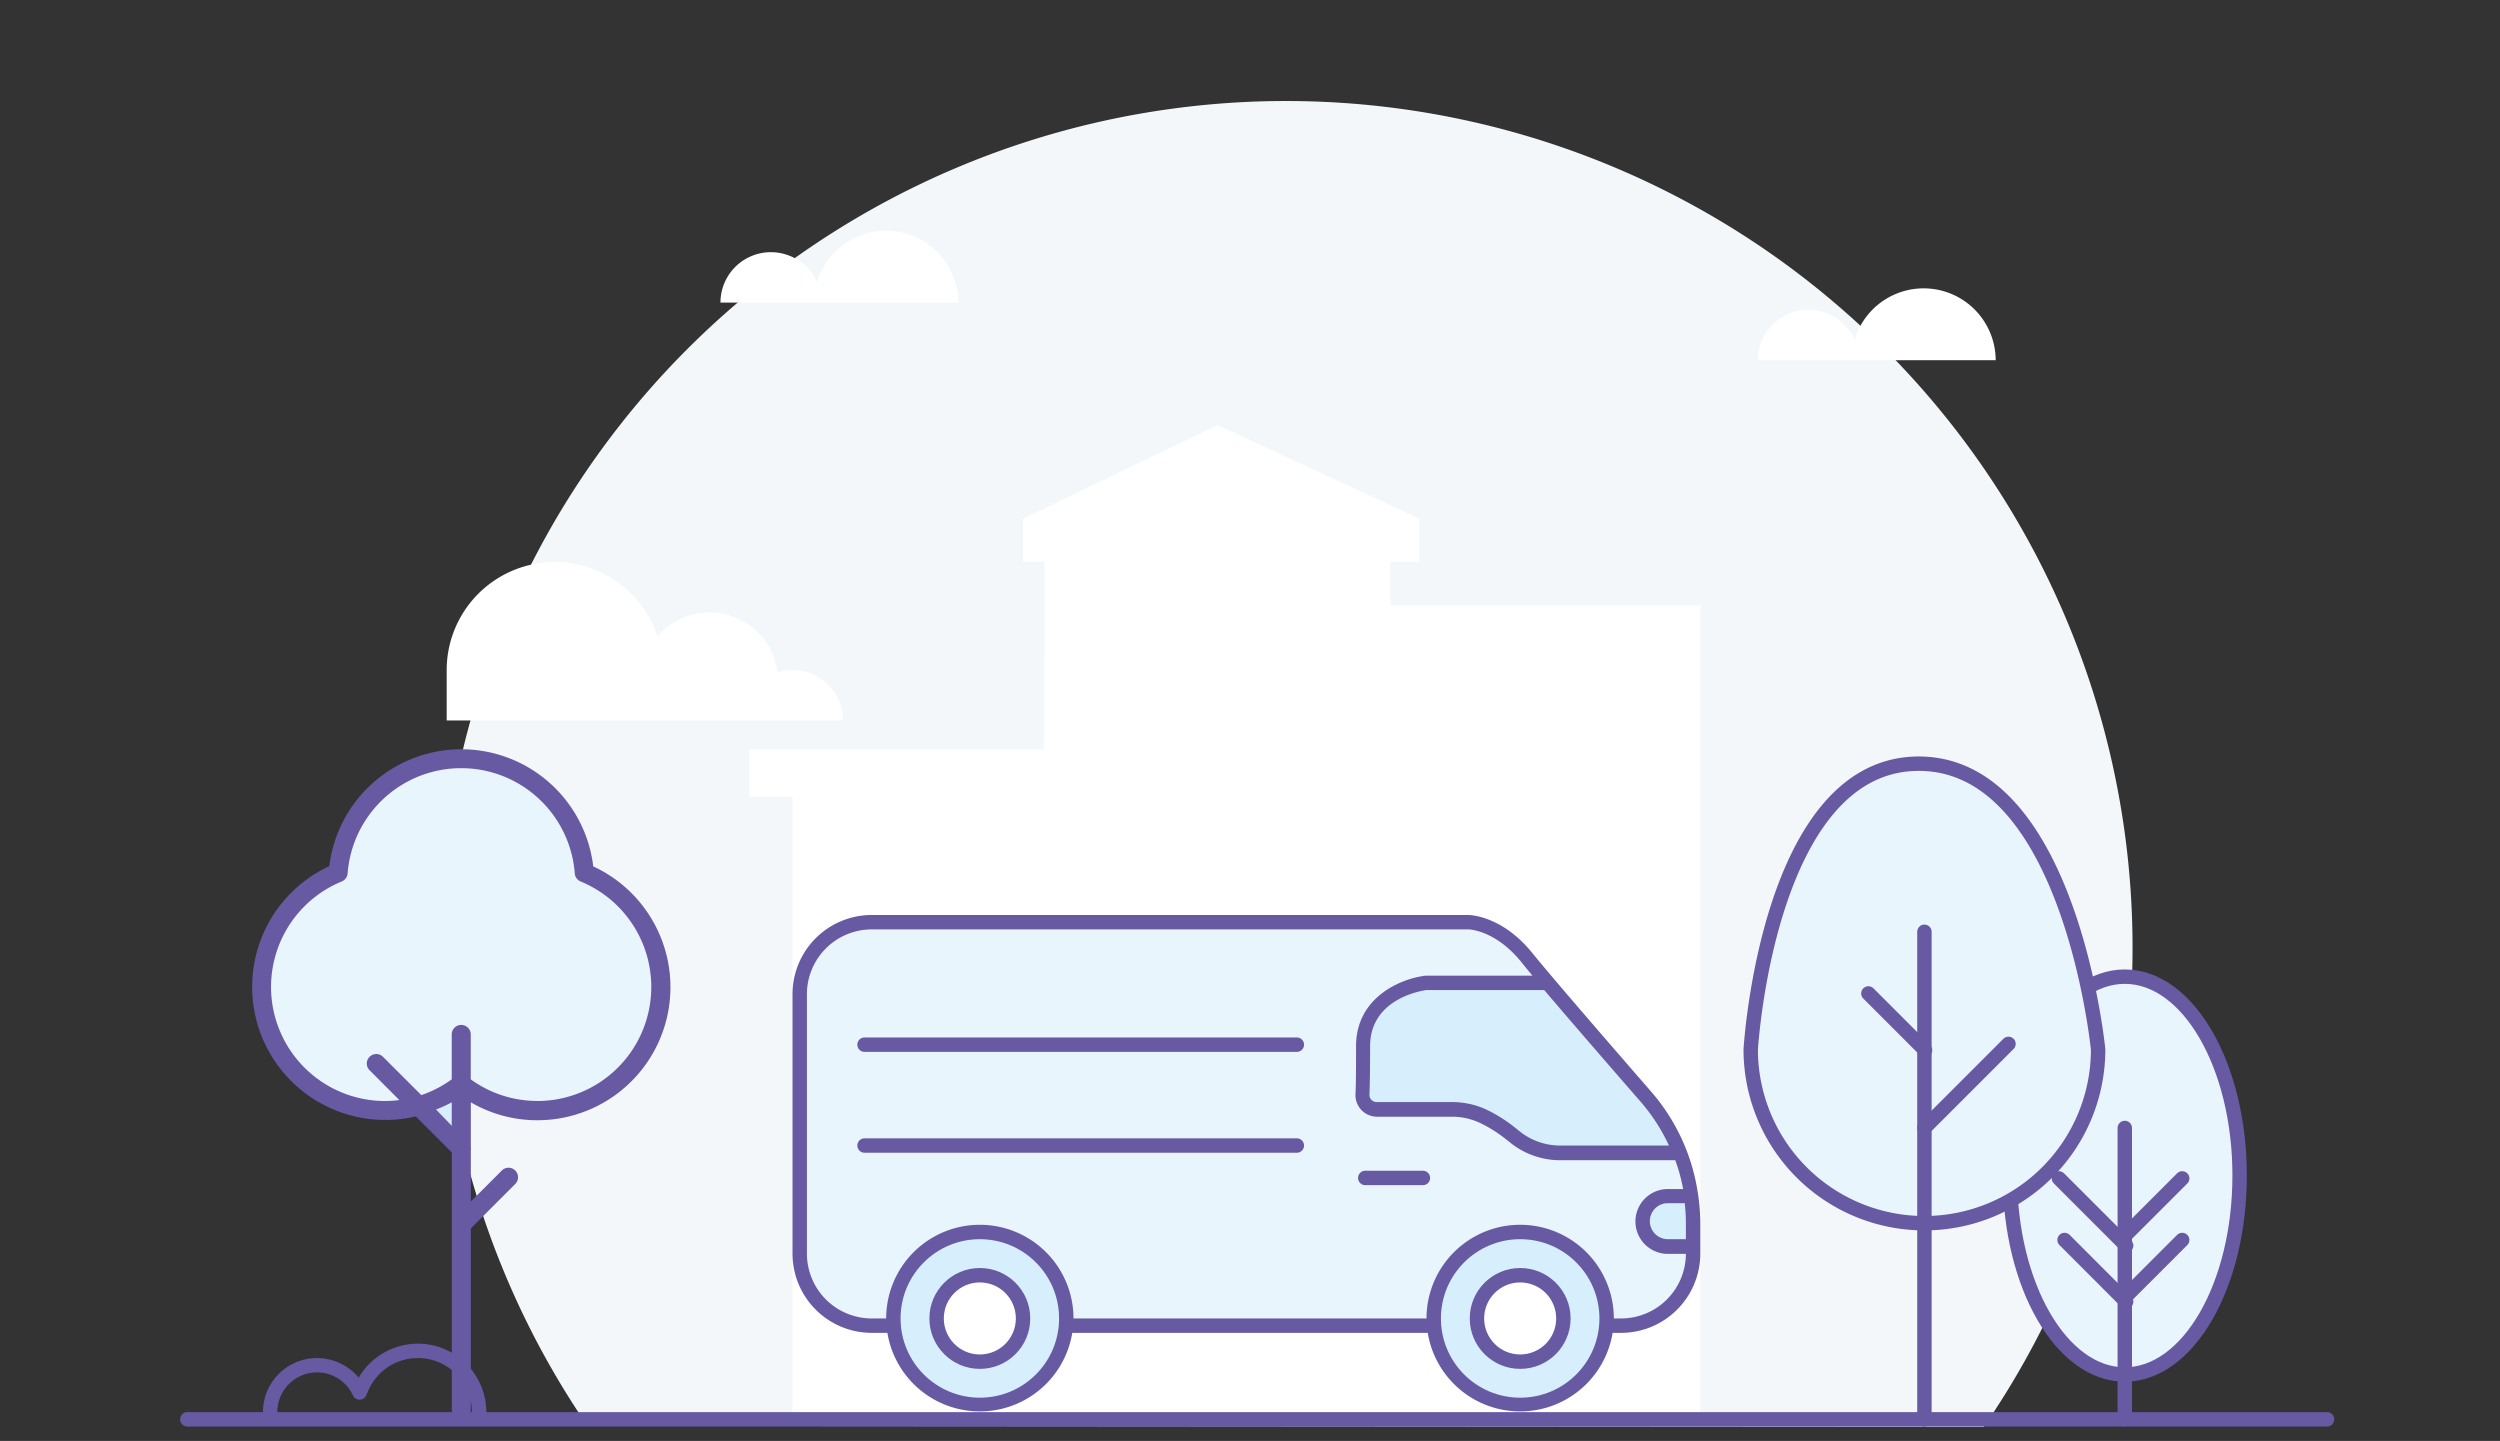 <svg xmlns="http://www.w3.org/2000/svg" viewBox="0 0 347 200"><rect x="0" y="0" width="347" height="200" fill="#333333" stroke="none"/><title>Van Illustration - Budget</title><g id="Van_Illustration_-_Budget" data-name="Van Illustration - Budget"><path d="M275.35,198.05a117.5,117.5,0,1,0-193.8-.14Z" style="fill:#f4f7f9"/><path d="M133,42a10,10,0,0,0-19.59-2.81A7,7,0,0,0,100,42Z" style="fill:#fff"/><path d="M277,50a10,10,0,0,0-19.59-2.81A7,7,0,0,0,244,50Z" style="fill:#fff"/><path d="M62,93a15,15,0,0,1,29.26-4.64,9.49,9.49,0,0,1,16.66,5A7.17,7.17,0,0,1,110,93a7,7,0,0,1,7,7H62Z" style="fill:#fff"/><polygon points="145 78 142 78 142 72 169 59 197 72 197 78 193 78 193 84 236 84 236 197 144.68 197 145 78" style="fill:#fff"/><polyline points="110 197 110 110.58 104 110.58 104 104 168 104 168 197" style="fill:#fff"/><ellipse cx="294.92" cy="163.17" rx="15.94" ry="27.61" style="fill:#e9f5fc;stroke:#6859a3;stroke-linecap:round;stroke-linejoin:round;stroke-width:2px"/><line x1="294.92" y1="156.56" x2="294.92" y2="197" style="fill:none;stroke:#6859a3;stroke-linecap:round;stroke-linejoin:round;stroke-width:2px"/><line x1="302.89" y1="163.56" x2="295.33" y2="171.12" style="fill:none;stroke:#6859a3;stroke-linecap:round;stroke-linejoin:round;stroke-width:2px"/><line x1="302.89" y1="172.11" x2="295.11" y2="179.89" style="fill:none;stroke:#6859a3;stroke-linecap:round;stroke-linejoin:round;stroke-width:2px"/><line x1="285.78" y1="163.56" x2="295.11" y2="172.89" style="fill:none;stroke:#6859a3;stroke-linecap:round;stroke-linejoin:round;stroke-width:2px"/><line x1="286.56" y1="172.11" x2="295.11" y2="180.67" style="fill:none;stroke:#6859a3;stroke-linecap:round;stroke-linejoin:round;stroke-width:2px"/><path d="M291.22,145.67a24.11,24.11,0,0,1-48.22,0S245.33,106,266.33,106,291.22,145.67,291.22,145.67Z" style="fill:#e9f5fc;stroke:#6859a3;stroke-linecap:round;stroke-linejoin:round;stroke-width:2px"/><line x1="267.11" y1="197" x2="267.11" y2="129.33" style="fill:#fff;stroke:#6859a3;stroke-linecap:round;stroke-linejoin:round;stroke-width:2px"/><line x1="278.78" y1="144.89" x2="267.11" y2="156.56" style="fill:#fff;stroke:#6859a3;stroke-linecap:round;stroke-linejoin:round;stroke-width:2px"/><line x1="259.33" y1="137.89" x2="267.2" y2="145.76" style="fill:#fff;stroke:#6859a3;stroke-linecap:round;stroke-linejoin:round;stroke-width:2px"/><line x1="26" y1="197" x2="323" y2="197" style="fill:none;stroke:#6859a3;stroke-linecap:round;stroke-linejoin:round;stroke-width:2px"/><path d="M235.73,166.05s0,0,0-.05a1.17,1.17,0,0,0-.05-.27,27.65,27.65,0,0,0-6.49-14.2c-6.16-7.08-14-16.15-16.42-19.15-4.25-5.32-8.79-5.38-9-5.38H121a11,11,0,0,0-11,11v36a11,11,0,0,0,11,11h2.17a13,13,0,0,0,25.66,0h49.34a13,13,0,0,0,25.66,0H225a11,11,0,0,0,11-11v-4.31A27.73,27.73,0,0,0,235.73,166.05Z" style="fill:#6859a3"/><path d="M231.5,172a2.5,2.5,0,0,1,0-5h2.34a24.12,24.12,0,0,1,.16,2.69V172Z" style="fill:#d7effc"/><path d="M231.65,159H216.51a9,9,0,0,1-5.62-2l-.63-.51a20.88,20.88,0,0,0-3.68-2.35,11.23,11.23,0,0,0-5-1.17h-10.5a1,1,0,0,1-1-1c.06-1.62.09-3.9.09-6.76,0-6.58,7.11-7.7,7.85-7.79h16.32c3.54,4.17,8.86,10.31,13.31,15.42A25.78,25.78,0,0,1,231.65,159Z" style="fill:#d7effc"/><circle cx="136" cy="183" r="11" style="fill:#d7effc"/><circle cx="211" cy="183" r="11" style="fill:#d7effc"/><path d="M225,183h-1a13,13,0,0,0-26,0H149a13,13,0,0,0-26,0h-2a9,9,0,0,1-9-9V138a9,9,0,0,1,9-9h82.8c.15,0,3.82.11,7.43,4.62.37.47.88,1.08,1.47,1.8h-14.8c-3.35.38-9.68,2.92-9.68,9.79,0,2.84,0,5.1-.08,6.7a3,3,0,0,0,3,3.09h10.5a9.08,9.08,0,0,1,4.06,1,18.46,18.46,0,0,1,3.33,2.13l.63.5a11.05,11.05,0,0,0,6.87,2.41h16a25.17,25.17,0,0,1,1.09,4H231.5a4.5,4.5,0,0,0,0,9H234A9,9,0,0,1,225,183Z" style="fill:#e9f5fc"/><circle cx="136" cy="183" r="7" style="fill:#6859a3"/><circle cx="136" cy="183" r="5" style="fill:#fff"/><circle cx="211" cy="183" r="7" style="fill:#6859a3"/><circle cx="211" cy="183" r="5" style="fill:#fff"/><path d="M180,144H120a1,1,0,0,0,0,2h60a1,1,0,0,0,0-2Z" style="fill:#6859a3"/><path d="M180,158H120a1,1,0,0,0,0,2h60a1,1,0,0,0,0-2Z" style="fill:#6859a3"/><path d="M197.5,162.5h-8a1,1,0,0,0,0,2h8a1,1,0,0,0,0-2Z" style="fill:#6859a3"/><path d="M58,186.5a9.56,9.56,0,0,0-8.22,4.72A7.5,7.5,0,0,0,36.5,196a1,1,0,0,0,2,0A5.5,5.5,0,0,1,49,193.7a1,1,0,0,0,.9.58,1,1,0,0,0,.91-.56l.18-.39A7.5,7.5,0,0,1,65.5,196a1,1,0,0,0,2,0A9.51,9.51,0,0,0,58,186.5Z" style="fill:#6859a3"/><g id="Tree"><path d="M82.34,120.22a18.45,18.45,0,0,0-36.63,0,18.47,18.47,0,0,0,7.76,35.23,18.76,18.76,0,0,0,4.24-.49l5,5v35.73a1.32,1.32,0,0,0,2.64,0V170.5l6.21-6.21a1.32,1.32,0,0,0-1.87-1.86l-4.34,4.34v-7.11a1,1,0,0,0,0-.43V153a18.25,18.25,0,0,0,9.23,2.49,18.47,18.47,0,0,0,7.77-35.23Z" style="fill:#6859a3"/><path d="M60.52,154A17.67,17.67,0,0,0,62.7,153v3.26Z" style="fill:#d7effc"/><path d="M74.57,152.81a15.65,15.65,0,0,1-9.23-3v-6.23a1.32,1.32,0,0,0-2.64,0v6.23A15.71,15.71,0,0,1,58.48,152l-5.4-5.39a1.32,1.32,0,0,0-1.86,1.86l4.21,4.22a18.25,18.25,0,0,1-2,.13,15.83,15.83,0,0,1-6-30.47,1.33,1.33,0,0,0,.82-1.11,15.81,15.81,0,0,1,31.53,0,1.32,1.32,0,0,0,.81,1.11,15.83,15.83,0,0,1-6,30.47Z" style="fill:#e9f5fc"/></g></g></svg>